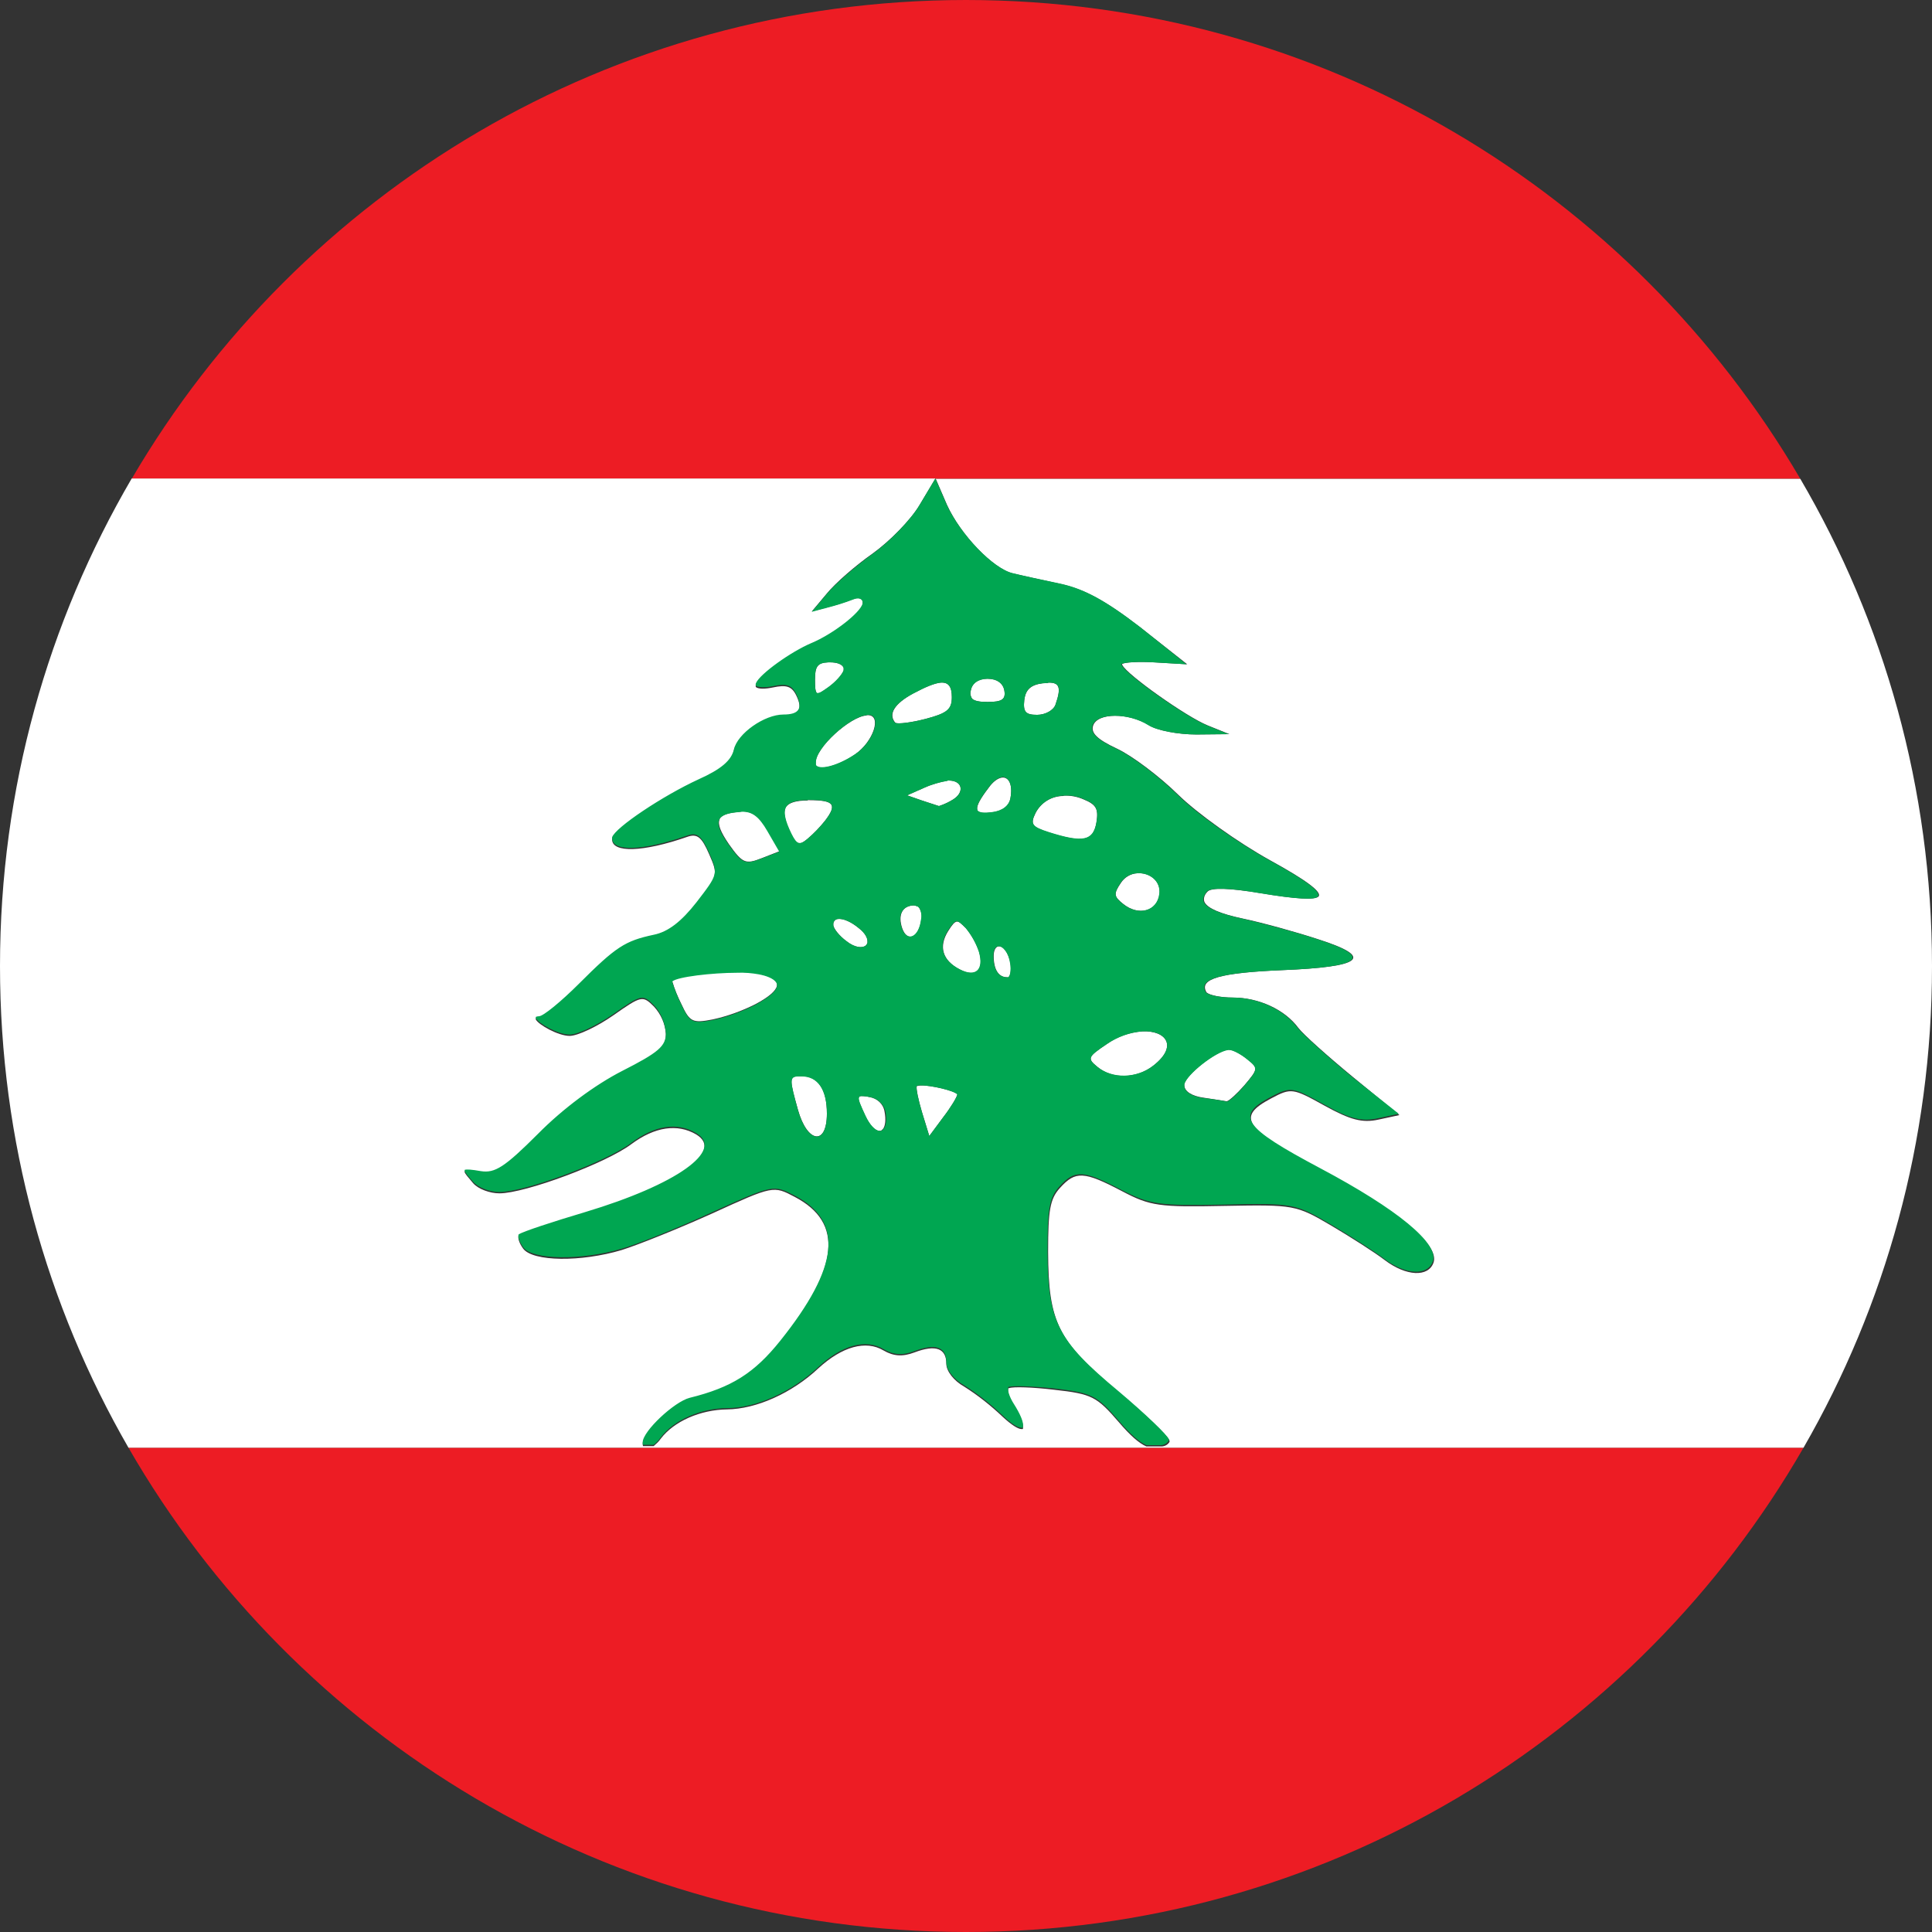 <?xml version="1.0" encoding="utf-8"?>
<!-- Generator: Adobe Illustrator 26.3.1, SVG Export Plug-In . SVG Version: 6.00 Build 0)  -->
<svg version="1.1" id="Layer_1" xmlns="http://www.w3.org/2000/svg" xmlns:xlink="http://www.w3.org/1999/xlink" x="0px" y="0px"
	 viewBox="0 0 600 600" style="enable-background:new 0 0 600 600;" xml:space="preserve">
<rect x="0" y="0" width="600" height="600" fill="#333333" stroke="none"/>
<style type="text/css">
	.st0{fill:#ED1C24;}
	.st1{fill:#FFFFFF;}
	.st2{fill:#00A651;}
</style>
<g>
	<path class="st0" d="M559.1,148.7C507,59.7,410.5,0,300,0S93,59.7,40.9,148.7h249.6H559.1z"/>
	<path class="st0" d="M560.1,449.6H39.9C91.7,539.5,188.8,600,300,600S508.3,539.5,560.1,449.6z"/>
	<path class="st1" d="M253.3,236.9c0,0.1,0,0.1,0,0.2c0,0,0,0.1,0,0.1v0.1c0,0,0,0.1,0,0.1v0.1c0.1,0.1,0.1,0.3,0.2,0.4
		c1.5,1.3,6.9-0.1,12-3.6c5.7-3.9,8.5-12.2,4-12.2h-0.4v0.1C264,222.5,253.2,232.3,253.3,236.9z"/>
	<path class="st1" d="M322.1,222c2.5,0,5.1-1.4,5.7-3.2c1.8-5.2,1.3-6.9-2.3-6.8v0.1c-0.5,0-1,0.1-1.7,0.1c-3.7,0.5-5.3,2-5.7,5.2
		C317.7,221.1,318.5,222,322.1,222z"/>
	<path class="st1" d="M249,334.2c-0.4,0-0.8,0-1.2,0v0c-2.8,0.2-2.5,1.4,0,10.4c2.9,10.4,9,11.3,9,1.2
		C256.8,338.3,254,334.2,249,334.2z"/>
	<path class="st1" d="M253.7,215.3L253.7,215.3h0.2c0.6,0.1,1.6-0.6,3.3-1.8c2.2-1.6,4.4-4,4.8-5.3V208c0-0.1,0-0.1,0-0.2
		c0,0,0-0.1,0-0.1c0,0,0-0.1,0-0.2c0,0,0-0.1,0-0.1c0-0.1-0.1-0.2-0.2-0.3V207l-0.1-0.1c-0.6-0.7-1.9-1.2-3.8-1.2
		c-0.2,0-0.5,0-0.7,0c-3.3,0.1-4.1,1.3-4.1,5.4c0,2.3,0.1,3.5,0.5,4C253.6,215.2,253.6,215.3,253.7,215.3z"/>
	<path class="st1" d="M251.2,248.5h-0.4v0.1c-3.6,0-5.8,0.7-6.7,2c-1,1.6-0.4,4.3,1.6,8.4c1.7,3.4,2.5,3.7,5.1,1.5
		c2-1.7,3.8-3.6,5.4-5.6C260.1,249.8,259,248.5,251.2,248.5z"/>
	<path class="st1" d="M321.6,252.5c-1.7,3.5-1.2,4.3,4.1,6c10.7,3.4,13.8,2.7,14.8-3c0.7-4.2,0-5.6-3.9-7.2c-2-0.9-4.2-1.3-6.3-1.2
		v0.1C326.6,247.2,323.3,249.2,321.6,252.5z"/>
	<path class="st1" d="M230.4,252c-0.2,0-0.4,0.1-0.7,0.1c-2.9,0.3-4.8,0.7-5.8,1.7l-0.1,0.1l-0.1,0.1c-0.1,0.1-0.2,0.3-0.2,0.4
		c-0.7,1.6,0.3,4,2.9,7.8c4.2,5.9,5.1,6.3,10.2,4.3l5.6-2.2l-3.7-6.4C235.7,253.5,233.7,251.9,230.4,252z"/>
	<path class="st1" d="M241.2,305.2c-0.1-0.2-0.3-0.4-0.4-0.6c-0.8-0.9-2.5-1.6-5.1-2.2c-2.2-0.4-4.4-0.5-6.7-0.5
		c-7.9,0-18.8,1.3-20.2,2.7v0.1c0,0,0,0.1,0,0.1c0.7,2.4,1.7,4.8,2.8,7c2.6,5.6,3.5,6,9.7,4.8c4.6-1,9-2.6,13.2-4.7
		c4.2-2.2,6.5-4.2,6.8-5.8c0-0.2,0-0.5,0-0.7C241.3,305.5,241.2,305.4,241.2,305.2z"/>
	<path class="st1" d="M373.8,340.9c3.3,0.5,6.5,1,7.1,1.1h0.1c0.8-0.2,3.1-2.3,5.4-4.9c4.4-5.2,4.4-5.4,0.9-8.2
		c-2-1.6-4.5-2.9-5.5-2.9c-0.1,0-0.3,0-0.4,0v0c-3.9,0.5-13,7.7-13.6,10.7c0,0.1,0,0.2,0,0.3C367.8,338.9,370.1,340.4,373.8,340.9z"
		/>
	<path class="st1" d="M340.9,331.4c4.6,3.8,12.1,3.6,17.2-0.4c7.9-6.1,4-11-3.3-10.7v0c-4,0.3-7.8,1.6-11,3.9
		C337.7,328.3,337.6,328.7,340.9,331.4z"/>
	<path class="st1" d="M348.8,280.7c4.8,3.9,10.6,2.3,11.3-3c0.5-4.2-3.2-6.8-6.9-6.5c-2.1,0.1-4,1.3-5.1,3
		C345.8,277.6,345.9,278.4,348.8,280.7z"/>
	<path class="st1" d="M310.1,293.9L310.1,293.9c-0.8,0.1-1.5,1.1-1.5,3c0,4.2,1.5,6.6,4.2,6.6h0.2c0,0,0.1,0,0.1,0h0.1
		c0.6-0.5,0.9-2.3,0.6-4.3C313.3,295.8,311.4,293.7,310.1,293.9z"/>
	<path class="st1" d="M297.2,286.2c-0.8,0.1-1.5,1-2.7,2.9c-3.1,4.9-1.8,9.2,3.6,12c5,2.6,7.6,0.2,6-5.4c-0.9-2.7-2.3-5.2-4.1-7.4
		C298.6,286.9,297.9,286.2,297.2,286.2L297.2,286.2z"/>
	<path class="st1" d="M306.7,218c4.5,0,5.7-0.8,5.2-3.6c-0.4-2.2-2.3-3.6-5.2-3.6h-0.1l0,0c-2.8,0-4.7,1.4-5.1,3.6
		c-0.3,0.9-0.1,1.8,0.4,2.6C302.7,217.7,304.2,218,306.7,218z"/>
	<path class="st1" d="M311.1,241.5L311.1,241.5c-1.2,0.2-2.7,1.2-4.1,3.2c-2.6,3.4-3.8,5.6-3.5,6.7c0,0,0,0.2,0,0.2c0,0,0,0.1,0,0.1
		c0,0,0.1,0.1,0.1,0.1c0.6,0.7,2.1,0.8,4.5,0.5c3.2-0.4,5.3-2,5.7-4.4C314.6,243.5,313.2,241.2,311.1,241.5z"/>
	<path class="st1" d="M278.1,224.5L278.1,224.5c0.9,0.4,4.9-0.1,9.2-1.2c6.9-1.8,8.3-2.9,8.3-6.8c0-3.2-1-4.7-3.5-4.5
		c-1.9,0.2-4.6,1.3-8.4,3.3C277.8,218.5,275.7,221.8,278.1,224.5z"/>
	<path class="st1" d="M294.4,242.4L294.4,242.4c-2.6,0.5-5.1,1.2-7.5,2.3l-5.2,2.3l4.6,1.6l5.2,1.7h0.1c0,0,0.1,0,0.1,0
		c1.4-0.5,2.8-1.1,4.1-1.9c3.8-2.2,3.2-6-1.1-6H294.4z"/>
	<path class="st1" d="M284.7,337.3L284.7,337.3c-0.2,0.9,0.5,4.3,1.6,8l2.3,7.5l4.3-5.8c2.4-3.1,4.3-6.3,4.4-7.1v-0.1
		c-1-1.1-8.3-2.8-11.3-2.7C285.6,337.1,285.1,337.2,284.7,337.3z"/>
	<path class="st1" d="M268.8,293.7L268.8,293.7c0.1-0.2,0.2-0.2,0.3-0.3l0.1-0.1v-0.1c0-0.1,0.1-0.1,0.1-0.2c0-0.1,0.1-0.1,0.1-0.2
		c0-0.1,0-0.1,0-0.2c0-0.1,0-0.2,0-0.3c0-1-0.7-2.5-2.5-3.9c-2.6-2.2-5.1-3.2-6.7-3v0c0,0,0,0,0,0c-0.9,0.1-1.5,0.9-1.4,1.8
		c0,0,0,0.1,0,0.1c0,0,0,0.1,0,0.1c0.2,1.1,1.9,3.3,4.1,4.9C265.4,294.3,267.7,294.5,268.8,293.7z"/>
	<path class="st1" d="M600,300c0-55.2-14.9-106.9-40.9-151.3H290.6l3.5,8.1c4.2,9.3,14.4,19.9,20.5,21.3c2.3,0.5,8.8,2,14.5,3.2
		c7.6,1.6,14.2,5.2,25,13.5l14.6,11.5l-10.2-0.6c-5-0.3-9.2,0-10,0.5v0.2c0,0.1,0,0.1,0.1,0.2c1.4,2.9,19.8,16,26.5,18.7l6.7,2.7
		l-10.2,0.1c-5.6,0-12.3-1.2-14.8-2.9c-6.3-3.9-15.9-3.9-17.3,0.1c-0.8,2.3,1.2,4.3,7.4,7.2c4.7,2.2,13.2,8.6,19,14.3
		c5.8,5.7,18.5,14.8,28.6,20.4c11.1,6.1,16.1,9.8,15,11.2c-1.1,1.2-7,0.8-17.9-1c-9.7-1.6-15.4-1.8-16.6-0.5c-0.6,0.6-1,1.3-1.1,2.1
		c0,0.2,0,0.4,0,0.5c0,0.2,0.1,0.5,0.2,0.7c1,1.9,4.9,3.6,12,5.1c5.8,1.2,16.3,4.1,23.3,6.4c17.5,5.6,14,8.6-11.4,9.6
		c-18.9,0.8-25.6,2.7-23.4,6.7v0.1l0.1,0.1c1,0.9,4.5,1.6,8.2,1.6c8,0,16.1,3.7,20.3,9.4c1.5,2,9.1,8.8,17,15.3l14.4,11.8l-6.5,1.4
		c-5.1,1.1-8.7,0.1-16.7-4.3c-9.9-5.5-10.4-5.6-16.6-2.3c-11,5.8-8.7,9.3,15.4,22.1c24.1,12.8,36.9,23.4,35,28.9
		c-1.6,4.6-8.5,4.3-15.2-0.8c-3-2.3-10.5-7.1-16.6-10.7c-10.9-6.4-11.5-6.5-33.2-6.1c-20.2,0.4-22.9,0.1-31.8-4.6
		c-11.8-6.2-14.4-6.3-19.2-1c-3.1,3.4-3.7,6.8-3.7,19.9c0.1,22,3,27.8,22,43.6c8.4,7,15.3,13.6,15.7,15v0.2c0,0,0,0.1,0,0.1
		c0,0,0,0.1,0,0.1c-0.5,0.8-1.3,1.3-2.3,1.4H356c-2.3-1-5.1-3.5-8.5-7.5c-6.9-8-8.4-8.8-20.1-10.1c-6.7-0.8-12.8-1-14-0.5h-0.1h-0.1
		l-0.1,0.1c0,0,0,0,0,0.1v0.2c-0.2,1,0.5,2.9,1.7,4.8c2.1,3.3,3,5.6,2.9,6.8c0,0,0,0.2,0,0.2v0.1c0,0,0,0.1,0,0.1v0.1v0.1
		c0,0-0.1,0.1-0.1,0.1h-0.1h-0.1h-0.2c-1,0-3-1.2-5.8-3.8c-3.7-3.5-7.7-6.7-12-9.4c-3.2-1.8-5.5-4.8-5.5-7c0-4.9-3.3-6.1-9.9-3.6
		c-3.7,1.4-6.5,1.2-9.6-0.6c-5.5-3.3-12.9-1.2-20.2,5.5c-8.3,7.8-19.4,12.7-28.4,12.8c-8.3,0.1-16.5,3.7-20.6,9.1
		c-0.6,0.9-1.4,1.6-2.2,2.3h-3.3c-0.1-0.3-0.1-0.5-0.1-0.8c0-3.3,9.8-12.6,14.6-13.8c12.9-3.2,20.1-7.7,28.1-17.7
		c18.4-23.1,19.8-37.1,4.5-45.1c-6.6-3.5-6.7-3.5-25.5,5.1c-10.4,4.7-23.1,9.8-28.2,11.4c-12.7,3.8-27.6,3.6-30.6-0.4
		c-1.2-1.6-1.8-3.4-1.4-4.1h0.1c1.2-0.8,10.2-3.8,20.6-6.9c28.3-8.5,43.4-19.1,34.4-24.5c-5.8-3.4-12.8-2.4-20.1,3
		c-7.8,5.9-33,15.3-41,15.3c-2.9,0-6.6-1.3-8.2-3.2s-2.6-3-2.6-3.5c0,0,0-0.1,0-0.2h0.1c0.5-0.3,2.1-0.1,4.9,0.4
		c4.4,0.7,7.4-1.2,17.8-11.6c7.8-7.8,17.7-15.2,26.1-19.5c11.4-5.8,13.6-7.7,13.6-11.8c-0.2-3.2-1.5-6.2-3.7-8.6
		c-3.5-3.5-3.9-3.4-12.6,2.7c-5,3.5-11.1,6.4-13.6,6.4c-3.5,0-9.6-3.4-10.5-5.1c0,0,0-0.1,0-0.1v-0.1c0,0,0-0.1,0-0.1c0,0,0,0,0,0
		c0,0,0-0.1,0-0.1c0.3-0.2,0.6-0.3,1-0.2c1.3,0,6.8-4.6,12.4-10.1c11.6-11.6,14.3-13.4,23.2-15.2c4.5-0.9,8.6-4.1,13.3-10.1
		c6.7-8.7,6.8-8.8,3.9-15.4c-2.3-5.3-3.7-6.4-6.8-5.3c-13.8,4.8-23.3,5-23.3,0.8c0-0.1,0-0.2,0-0.3c1-3,15.6-12.8,26.9-18
		c6.9-3.2,10.1-5.9,10.9-9.2c1.1-5,9.5-10.9,15.4-10.9c4.9,0,6.1-2,4-6.3c-1.4-2.9-3.1-3.4-7.3-2.5c-2.4,0.5-4.5,0.5-5.2-0.1
		l-0.1-0.1v-0.1c0,0,0-0.1,0-0.1v-0.3v-0.1c0-0.1,0-0.2,0.1-0.2c1.2-2.8,10.8-9.7,17.2-12.4c6.7-2.8,15.2-9.4,15.9-12.3
		c0-0.1,0-0.2,0-0.2V187c0-1.2-1.3-1.6-3-0.9c-2.6,1-5.2,1.8-7.9,2.5l-4.9,1.3l4.7-5.6c2.5-3.1,8.9-8.7,14.2-12.4
		c5.3-3.8,11.9-10.5,14.6-15.1l4.9-8.2H40.9C14.9,193.1,0,244.8,0,300c0,54.5,14.5,105.5,39.9,149.6h520.2
		C585.5,405.5,600,354.5,600,300z"/>
	<path class="st1" d="M270,340.7c-0.8-0.2-1.7-0.3-2.6-0.3c-0.2,0-0.4,0.1-0.6,0.2c0,0-0.1,0.1-0.1,0.2c-0.3,0.7,0.5,2.3,2,5.7
		c1.4,3,3,4.5,4.2,4.7h0.3h0.2c0.1,0,0.3-0.1,0.4-0.2l0.1-0.1c0.1-0.1,0.1-0.1,0.2-0.2c0.1-0.1,0.1-0.1,0.2-0.2
		c0.6-0.9,0.9-2.7,0.4-5.3C274.3,342.8,272.4,341.1,270,340.7z"/>
	<path class="st1" d="M285.5,282L285.5,282l-0.1-0.2c0,0-0.1,0-0.1-0.1l-0.1-0.1c-0.1-0.1-0.3-0.2-0.5-0.2c-0.3-0.1-0.6-0.2-0.8-0.2
		h-0.4v0c-3.3,0.2-4.7,3-3.3,7.1c1.6,4.5,5.2,2.9,5.9-2.6C286.4,284.4,286.2,283.1,285.5,282z"/>
	<path class="st2" d="M267.4,340.4C267.4,340.4,267.4,340.4,267.4,340.4C267.4,340.4,267.4,340.4,267.4,340.4L267.4,340.4z"/>
	<path class="st2" d="M271,172c-5.3,3.8-11.7,9.4-14.2,12.4l-4.7,5.6l4.9-1.3c2.7-0.7,5.3-1.5,7.9-2.5c1.6-0.7,3-0.3,3,0.9v0.1
		c0,0.1,0,0.2,0,0.2c-0.7,2.9-9.2,9.5-15.9,12.3c-6.4,2.7-16,9.6-17.2,12.4c0,0.1-0.1,0.2-0.1,0.2v0.1v0.3c0,0,0,0.1,0,0.1v0.1
		l0.1,0.1c0.8,0.5,2.8,0.6,5.2,0.1c4.2-0.9,5.9-0.4,7.3,2.5c2.1,4.4,0.9,6.3-4,6.3c-5.9,0-14.3,5.9-15.4,10.9
		c-0.8,3.4-4,6.1-10.9,9.2c-11.3,5.2-25.9,15-26.9,18c0,0.1,0,0.2,0,0.3c0,4.3,9.5,4,23.3-0.8c3.1-1.1,4.4,0,6.8,5.3
		c2.9,6.6,2.8,6.7-3.9,15.4c-4.7,6-8.8,9.2-13.3,10.1c-8.9,1.9-11.7,3.7-23.2,15.2c-5.5,5.5-11.1,10.1-12.4,10.1
		c-0.4,0-0.7,0.1-1,0.2c0,0,0,0.1,0,0.1c0,0,0,0,0,0c0,0,0,0.1,0,0.1v0.1c0,0,0,0.1,0,0.1c0.9,1.7,7,5.1,10.5,5.1
		c2.5,0,8.6-2.9,13.6-6.4c8.7-6.1,9.1-6.2,12.6-2.7c2.2,2.4,3.4,5.4,3.7,8.6c0,4.1-2.2,6-13.6,11.8c-8.4,4.3-18.4,11.7-26.1,19.5
		c-10.4,10.4-13.4,12.3-17.8,11.6c-2.8-0.5-4.4-0.6-4.9-0.4h-0.1c0,0,0,0.1,0,0.2c0,0.5,0.9,1.6,2.6,3.5s5.3,3.2,8.2,3.2
		c8,0,33.2-9.4,41-15.3c7.2-5.4,14.2-6.5,20.1-3c9,5.3-6.1,16-34.4,24.5c-10.4,3.1-19.5,6.1-20.6,6.9h-0.1c-0.4,0.7,0.2,2.4,1.4,4.1
		c3,3.9,17.9,4.1,30.6,0.4c5.1-1.5,17.8-6.6,28.2-11.4c18.9-8.6,18.9-8.5,25.5-5.1c15.3,8,13.9,22.1-4.5,45.1
		c-8,10-15.1,14.5-28.1,17.7c-4.8,1.2-14.6,10.4-14.6,13.8c0,0.3,0,0.6,0.1,0.8h3.3c0.8-0.6,1.6-1.4,2.2-2.3
		c4.1-5.4,12.3-9,20.6-9.1c9,0,20.1-5,28.4-12.8c7.3-6.8,14.7-8.8,20.2-5.5c3.1,1.8,5.9,2,9.6,0.6c6.6-2.5,9.9-1.3,9.9,3.6
		c0,2.2,2.3,5.2,5.5,7c4.3,2.7,8.3,5.9,12,9.4c2.7,2.6,4.7,3.8,5.8,3.8h0.2h0.1h0.1c0.1,0,0.1,0,0.1-0.1v-0.1v-0.1c0,0,0-0.1,0-0.1
		v-0.1c0,0,0-0.1,0-0.2c0.1-1.2-0.8-3.5-2.9-6.8c-1.2-1.9-1.9-3.9-1.7-4.8v-0.2c0,0,0,0,0-0.1l0.1-0.1h0.1h0.1
		c1.2-0.4,7.3-0.2,14,0.5c11.8,1.4,13.2,2.1,20.1,10.1c3.4,4,6.2,6.5,8.5,7.5h4.7c0.9-0.1,1.8-0.6,2.3-1.4c0,0,0-0.1,0-0.1
		c0,0,0-0.1,0-0.1v-0.2c-0.4-1.3-7.4-8-15.7-15c-19-15.8-21.9-21.6-22-43.6c0-13.1,0.6-16.5,3.7-19.9c4.8-5.3,7.4-5.2,19.2,1
		c8.9,4.6,11.6,5,31.8,4.6c21.7-0.5,22.3-0.3,33.2,6.1c6.1,3.6,13.6,8.4,16.6,10.7c6.7,5.1,13.6,5.4,15.2,0.8
		c1.9-5.5-10.9-16.1-35-28.9c-24.1-12.8-26.4-16.3-15.4-22.1c6.3-3.3,6.7-3.2,16.6,2.3c8,4.5,11.6,5.4,16.7,4.3l6.5-1.4L420,334.5
		c-7.9-6.5-15.5-13.4-17-15.3c-4.2-5.7-12.3-9.4-20.3-9.4c-3.7,0-7.2-0.7-8.2-1.6l-0.1-0.1V308c-2.2-4,4.5-5.9,23.4-6.7
		c25.4-1,28.9-4,11.4-9.6c-7-2.3-17.5-5.1-23.3-6.4c-7.1-1.5-11-3.2-12-5.1c-0.1-0.2-0.2-0.5-0.2-0.7c0-0.2,0-0.4,0-0.5
		c0.2-0.8,0.6-1.5,1.1-2.1c1.2-1.3,6.9-1.2,16.6,0.5c10.9,1.8,16.9,2.2,17.9,1c1.1-1.5-3.9-5.1-15-11.2
		c-10.1-5.6-22.8-14.6-28.6-20.4c-5.8-5.7-14.3-12.1-19-14.3c-6.2-2.9-8.1-4.9-7.4-7.2c1.4-4,11.1-4,17.3-0.1
		c2.5,1.6,9.2,2.9,14.8,2.9l10.2-0.1l-6.7-2.7c-6.7-2.7-25.1-15.8-26.5-18.7c0-0.1-0.1-0.1-0.1-0.2v-0.2c0.8-0.5,5-0.8,10-0.5
		l10.2,0.6L354,194.7c-10.8-8.3-17.4-11.9-25-13.5c-5.7-1.2-12.2-2.6-14.5-3.2c-6.1-1.4-16.3-12.1-20.5-21.3l-3.5-8.1l-4.9,8.2
		C282.9,161.4,276.3,168.2,271,172z M241.3,306.3c-0.3,1.6-2.6,3.5-6.8,5.8c-4.2,2.1-8.6,3.7-13.2,4.7c-6.3,1.2-7.1,0.7-9.7-4.8
		c-1.1-2.3-2.1-4.6-2.8-7c0,0,0-0.1,0-0.1v-0.1c1.4-1.4,12.3-2.7,20.2-2.7c2.2-0.1,4.5,0.1,6.7,0.5c2.6,0.5,4.3,1.3,5.1,2.2
		c0.2,0.2,0.3,0.4,0.4,0.6c0,0.1,0.1,0.2,0.1,0.3C241.3,305.8,241.3,306.1,241.3,306.3z M236.5,266.6c-5.1,2-6,1.6-10.2-4.3
		c-2.6-3.7-3.7-6.2-2.9-7.8c0.1-0.2,0.1-0.3,0.2-0.4l0.1-0.1l0.1-0.1c1-1,2.9-1.5,5.8-1.7c0.3,0,0.5-0.1,0.7-0.1
		c3.3-0.1,5.4,1.5,8,6l3.7,6.4L236.5,266.6z M367.8,336.8c0.6-3,9.7-10.2,13.6-10.7v0c0.1,0,0.3,0,0.4,0c1.1,0,3.6,1.3,5.5,2.9
		c3.5,2.8,3.5,3-0.9,8.2c-2.3,2.7-4.6,4.8-5.4,4.9h-0.1c-0.6-0.2-3.8-0.7-7.1-1.1c-3.7-0.5-6-2-6-3.8
		C367.8,337,367.8,336.9,367.8,336.8z M348,274.2c1.1-1.7,3-2.9,5.1-3c3.7-0.3,7.5,2.3,6.9,6.5c-0.7,5.3-6.5,6.9-11.3,3
		C345.9,278.4,345.8,277.6,348,274.2z M354.8,320.3L354.8,320.3c7.3-0.4,11.2,4.6,3.3,10.7c-5.1,3.9-12.6,4.1-17.2,0.4
		c-3.3-2.7-3.2-3.1,2.9-7.2C347.1,322,350.9,320.6,354.8,320.3z M330.3,247.1L330.3,247.1c2.2-0.2,4.3,0.2,6.3,1.1
		c3.9,1.6,4.6,3,3.9,7.2c-1,5.7-4.1,6.4-14.8,3c-5.3-1.7-5.8-2.5-4.1-6C323.3,249.2,326.6,247.2,330.3,247.1z M318.1,217.4
		c0.4-3.3,2-4.8,5.7-5.2c0.6,0,1.2-0.1,1.7-0.1V212c3.7-0.1,4.1,1.6,2.3,6.8c-0.6,1.8-3.2,3.2-5.7,3.2
		C318.5,222,317.7,221.1,318.1,217.4z M269.2,222.1L269.2,222.1l0.4-0.1c4.5,0,1.7,8.4-4,12.2c-5.1,3.4-10.5,4.9-12,3.6
		c-0.1-0.1-0.2-0.2-0.2-0.4v-0.1c0,0,0-0.1,0-0.1v-0.1c0,0,0-0.1,0-0.1c0-0.1,0-0.1,0-0.2C253.2,232.3,264,222.5,269.2,222.1z
		 M257.2,205.7c0.2,0,0.5,0,0.7,0c1.9,0,3.3,0.5,3.8,1.2l0.1,0.1v0.1c0.1,0.1,0.1,0.2,0.2,0.3c0,0,0,0.1,0,0.1c0,0,0,0.1,0,0.2
		c0,0,0,0.1,0,0.1c0,0.1,0,0.1,0,0.2v0.1c-0.4,1.3-2.5,3.7-4.8,5.3c-1.7,1.2-2.7,1.9-3.3,1.8h-0.1h-0.1c0,0-0.1-0.1-0.1-0.1
		c-0.4-0.5-0.5-1.7-0.5-4C253.1,207,253.8,205.9,257.2,205.7z M247.8,344.7c-2.5-9.1-2.7-10.3,0-10.4v0c0.3,0,0.7,0,1.2,0
		c5,0,7.8,4.1,7.8,11.6C256.8,355.9,250.7,355.1,247.8,344.7z M256.3,254.8c-1.6,2-3.4,3.9-5.4,5.6c-2.6,2.2-3.4,1.9-5.1-1.5
		c-2-4.1-2.6-6.8-1.6-8.4c0.9-1.4,3.1-2,6.7-2v-0.1h0.4C259,248.5,260.1,249.8,256.3,254.8z M258.8,287.4
		C258.8,287.4,258.8,287.3,258.8,287.4c0-0.1,0-0.1,0-0.2c-0.1-0.9,0.5-1.7,1.4-1.8c0,0,0,0,0,0v0c1.6-0.2,4.1,0.8,6.7,3
		c1.8,1.5,2.5,2.9,2.5,3.9c0,0.1,0,0.2,0,0.3c0,0.1,0,0.1,0,0.2c0,0.1,0,0.1-0.1,0.2c0,0.1-0.1,0.1-0.1,0.2v0.1l-0.1,0.1
		c-0.1,0.1-0.1,0.2-0.2,0.2l-0.1,0.1c-1.1,0.8-3.3,0.6-5.9-1.4C260.7,290.7,258.9,288.5,258.8,287.4z M274.5,350.4
		c-0.1,0.1-0.1,0.2-0.2,0.2c-0.1,0.1-0.1,0.1-0.2,0.2L274,351c-0.1,0.1-0.3,0.1-0.4,0.2h-0.2H273c-1.2-0.2-2.8-1.7-4.2-4.7
		c-1.6-3.4-2.3-5-2-5.7c0-0.1,0.1-0.1,0.1-0.2c0.2-0.1,0.4-0.2,0.6-0.2c0,0,0,0,0,0h0c0,0,0,0,0,0c0.9,0,1.7,0.1,2.6,0.3
		c2.4,0.4,4.3,2.1,4.9,4.5C275.4,347.7,275.2,349.5,274.5,350.4z M280.1,288.3c-1.4-4,0-6.8,3.3-7.1v0h0.4c0.3,0,0.6,0.1,0.8,0.2
		c0.2,0.1,0.3,0.1,0.5,0.2l0.1,0.1c0,0,0,0.1,0.1,0.1l0.1,0.1l0.1,0.1c0.6,1.1,0.8,2.4,0.5,3.7C285.3,291.1,281.7,292.7,280.1,288.3
		z M297.3,339.9c-0.1,0.8-2,4-4.4,7.1l-4.3,5.8l-2.3-7.5c-1.1-3.7-1.8-7.1-1.7-8h0.1c0.4-0.2,0.9-0.3,1.3-0.2
		C289,337,296.3,338.7,297.3,339.9L297.3,339.9z M313.1,303.5L313.1,303.5c-0.1,0-0.2,0-0.2,0h-0.2c-2.6,0-4.2-2.4-4.2-6.6
		c0-1.9,0.6-2.9,1.5-3l0,0c1.4-0.2,3.2,1.9,3.7,5.3C314,301.2,313.8,303,313.1,303.5z M313.8,247.8c-0.4,2.4-2.5,4-5.7,4.4
		c-2.4,0.3-3.9,0.2-4.5-0.5c0,0-0.1-0.1-0.1-0.1c0,0,0-0.1,0-0.1c0,0,0-0.1,0-0.2c-0.3-1.1,0.9-3.3,3.5-6.7c1.4-2,2.9-3,4.1-3.2
		v-0.1C313.2,241.2,314.6,243.5,313.8,247.8z M301.5,214.4c0.4-2.2,2.3-3.5,5.1-3.6l0,0h0.1c2.9,0,4.8,1.4,5.2,3.6
		c0.5,2.8-0.7,3.6-5.2,3.6c-2.6,0-4-0.3-4.8-1C301.4,216.3,301.2,215.3,301.5,214.4z M299.9,288.2c1.8,2.2,3.2,4.7,4.1,7.4
		c1.6,5.6-1,8-6,5.4c-5.4-2.8-6.7-7.1-3.6-12c1.2-1.9,2-2.8,2.7-2.9l0,0C297.9,286.2,298.6,286.9,299.9,288.2z M295.8,248.4
		c-1.3,0.8-2.7,1.5-4.1,1.9c0,0,0,0-0.1,0h-0.1l-5.2-1.7l-4.6-1.6l5.2-2.3c2.4-1.1,4.9-1.8,7.4-2.2l0-0.1h0.3
		C299,242.4,299.7,246.1,295.8,248.4z M292.1,212c2.5-0.2,3.5,1.3,3.5,4.5c0,3.8-1.5,5-8.3,6.8c-4.3,1.1-8.3,1.6-9.2,1.2h-0.1
		c-2.4-2.6-0.3-6,5.6-9.1C287.5,213.3,290.2,212.2,292.1,212z"/>
</g>
</svg>
